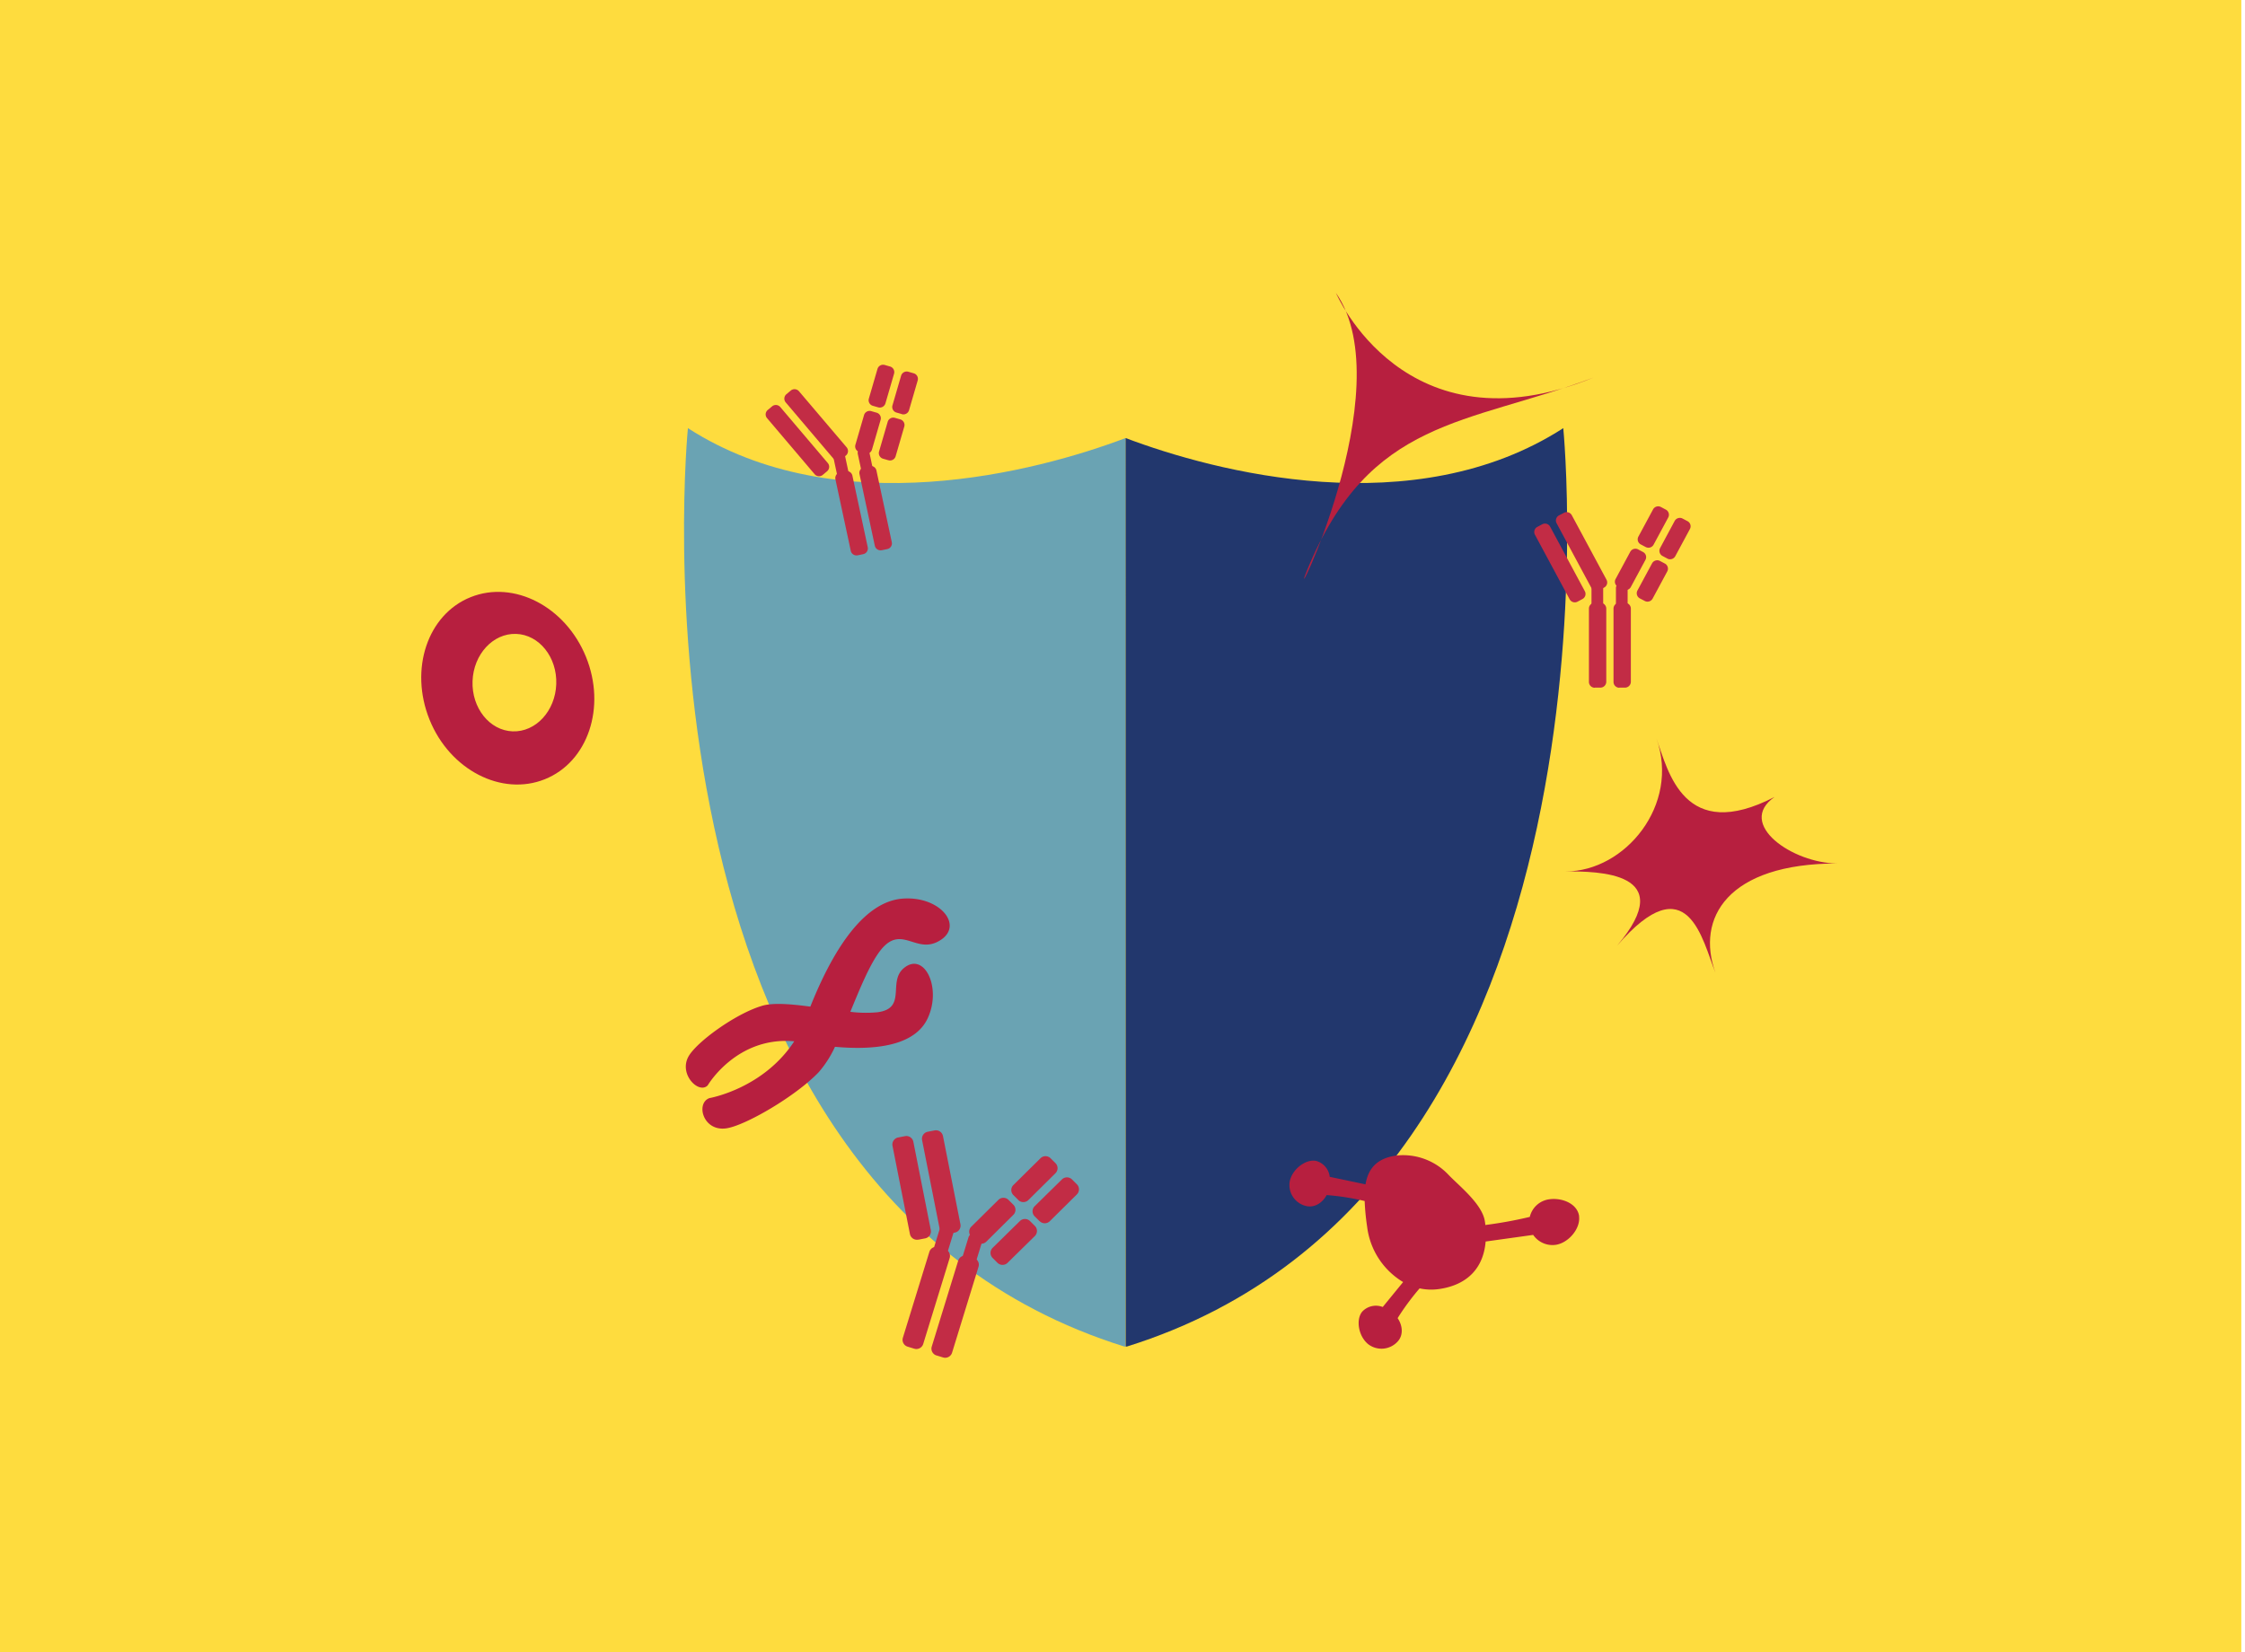 <?xml version="1.0" encoding="UTF-8"?>
<svg xmlns="http://www.w3.org/2000/svg" xmlns:xlink="http://www.w3.org/1999/xlink" viewBox="0 0 576 424">
  <clipPath id="a">
    <path d="m-.95 0h577.9v424h-577.9z"></path>
  </clipPath>
  <path d="m-.95 424h576v-424h-576z" fill="#fedc3e"></path>
  <g clip-path="url(#a)">
    <path d="m288.8 112.41c-22.86 8.65-74 22.15-112.3-2.54 0 0-19.33 194.68 112 235.69h.26" fill="#6aa3b3"></path>
    <path d="m288.8 112.41c22.86 8.65 74 22.15 112.29-2.54 0 0 19.34 194.68-112 235.69h-.27" fill="#22376d"></path>
    <path d="m440.14 249.66c-5.05-14 3-28.08 31.32-28.08-11.5 0-26.12-10.15-16.16-17.06-23.24 12-27.28-6.53-30.3-15 6.06 17.05-8.08 34.1-23.24 34.1 8 0 29.3 0 13.14 19.06 18.18-21.06 21.85-1.41 25.25 7" fill="#b71f3f"></path>
    <path d="m150.34 168.55c-5.25-12.9-18.49-19.75-29.58-15.31s-15.76 18.51-10.56 31.42 18.49 19.76 29.58 15.31 15.81-18.51 10.56-31.42m-7.62 7c-.24 6.9-5.25 12.34-11.18 12.13s-10.54-6-10.3-12.88 5.25-12.33 11.18-12.13 10.55 6 10.3 12.88" fill="#b71f3f"></path>
    <path d="m405.16 312.1c-.46-3.24-4.39-4.8-7.66-4.34a5.93 5.93 0 0 0 -5 4.52 108.07 108.07 0 0 1 -11.42 2.08c0-.3-.05-.59-.1-.9-.62-4.43-6.56-9.09-9.29-11.93a16 16 0 0 0 -13.4-5c-5.05.7-7.25 3.35-7.94 7.4l-9.18-1.93a4.78 4.78 0 0 0 -3.51-4.09c-2.58-.52-6.09 2.05-6.75 5.25a5.52 5.52 0 0 0 4.37 6.36c2 .4 4-.8 5.1-2.84a62 62 0 0 1 9.75 1.53 61.27 61.27 0 0 0 .64 6.62 19.26 19.26 0 0 0 9.23 14.17l-5.23 6.4a4.81 4.81 0 0 0 -5.27 1.2c-1.66 2-1 6.31 1.57 8.37a5.6 5.6 0 0 0 7.7-.91c1.27-1.56 1.12-3.88-.18-5.8a63.77 63.77 0 0 1 5.64-7.64 13.9 13.9 0 0 0 4.94.18c7.13-1 11.42-5.22 12-12.2l12.2-1.7a6 6 0 0 0 5.76 2.55c3.26-.46 6.45-4.15 6-7.39" fill="#b71f3f"></path>
    <path d="m231.64 230.6c-9.34.67-17.3 11.6-23.73 27.72-4.91-.65-9.52-1.06-12.38-.21-6.81 2-17 9.41-18.95 13.13-2.4 4.59 2.8 9.61 5 7.28 0 0 7.41-12.64 22.2-11.3-8 12.22-21.78 14.58-21.78 14.58-3.53 1.33-1.64 8.52 4.24 7.77 4.78-.6 17.91-8.23 23.82-14.43a27 27 0 0 0 4.17-6.51c12 1.07 20.89-.9 23.84-7.43 3.61-7.94-1.05-17.15-6.23-12.71-4.11 3.51.92 10.26-6.67 11.27a31.93 31.93 0 0 1 -7-.11c2.41-5.85 4.81-11.77 7.41-15.34 5.39-7.37 9.07.29 14.89-2.59 7.34-3.64 1.05-11.83-8.81-11.12" fill="#b71f3f"></path>
    <path d="m342.76 75.16s17.64 41.44 66.1 21.73c-32.61 12.26-57.43 10.26-73.51 49.47-5.91 14.39 24.64-46.45 7.41-71.2" fill="#b71f3f"></path>
    <g fill="#c22c45">
      <path d="m409.17 176.46h1.45a1.51 1.51 0 0 0 1.5-1.49v-18.8a1.51 1.51 0 0 0 -1.5-1.49h-1.45a1.5 1.5 0 0 0 -1.5 1.49v18.83a1.5 1.5 0 0 0 1.5 1.49"></path>
      <path d="m415.48 176.46h1.45a1.51 1.51 0 0 0 1.5-1.49v-18.8a1.51 1.51 0 0 0 -1.5-1.49h-1.45a1.5 1.5 0 0 0 -1.5 1.49v18.83a1.5 1.5 0 0 0 1.5 1.49"></path>
      <path d="m409.83 157.75a1.5 1.5 0 0 0 1.5-1.49v-5.35a1.5 1.5 0 0 0 -3 0v5.35a1.49 1.49 0 0 0 1.5 1.49"></path>
      <path d="m416.1 157.79a1.5 1.5 0 0 0 1.5-1.49v-5.36a1.5 1.5 0 0 0 -3 0v5.36a1.51 1.51 0 0 0 1.5 1.49"></path>
      <path d="m404.73 154.41 1.27-.68a1.48 1.48 0 0 0 .63-2l-8.92-16.59a1.5 1.5 0 0 0 -2-.61l-1.28.68a1.49 1.49 0 0 0 -.62 2l8.92 16.59a1.5 1.5 0 0 0 2 .61"></path>
      <path d="m410.29 151.46 1.28-.68a1.48 1.48 0 0 0 .62-2l-8.92-16.58a1.5 1.5 0 0 0 -2-.61l-1.28.67a1.49 1.49 0 0 0 -.62 2l8.92 16.59a1.51 1.51 0 0 0 2 .61"></path>
      <path d="m422 154.22-1.28-.67a1.49 1.49 0 0 1 -.61-2l3.77-7a1.51 1.51 0 0 1 2-.61l1.28.68a1.49 1.49 0 0 1 .62 2l-3.77 7a1.5 1.5 0 0 1 -2 .61"></path>
      <path d="m416.41 151.27-1.28-.68a1.47 1.47 0 0 1 -.62-2l3.77-7a1.5 1.5 0 0 1 2-.61l1.28.68a1.48 1.48 0 0 1 .62 2l-3.77 7a1.5 1.5 0 0 1 -2 .61"></path>
      <path d="m427.82 143.35-1.28-.68a1.5 1.5 0 0 1 -.62-2l3.76-7a1.51 1.51 0 0 1 2-.61l1.28.68a1.48 1.48 0 0 1 .63 2l-3.77 7a1.51 1.51 0 0 1 -2 .62"></path>
      <path d="m422.25 140.39-1.28-.68a1.47 1.47 0 0 1 -.61-2l3.77-7a1.5 1.5 0 0 1 2-.61l1.28.68a1.49 1.49 0 0 1 .62 2l-3.77 7a1.5 1.5 0 0 1 -2 .61"></path>
      <path d="m220.06 142.51 1.42-.3a1.5 1.5 0 0 0 1.16-1.76l-3.94-18.39a1.5 1.5 0 0 0 -1.78-1.15l-1.42.3a1.51 1.51 0 0 0 -1.16 1.76l3.94 18.38a1.5 1.5 0 0 0 1.78 1.15"></path>
      <path d="m226.23 141.2 1.42-.3a1.48 1.48 0 0 0 1.16-1.76l-3.94-18.39a1.49 1.49 0 0 0 -1.78-1.15l-1.42.3a1.48 1.48 0 0 0 -1.15 1.76l3.93 18.38a1.51 1.51 0 0 0 1.78 1.15"></path>
      <path d="m216.79 124.07a1.5 1.5 0 0 0 1.16-1.76l-1.12-5.23a1.5 1.5 0 0 0 -1.78-1.15 1.48 1.48 0 0 0 -1.16 1.76l1.12 5.24a1.5 1.5 0 0 0 1.78 1.15"></path>
      <path d="m222.94 122.81a1.51 1.51 0 0 0 1.16-1.76l-1.1-5.24a1.5 1.5 0 0 0 -2.93.61l1.12 5.24a1.5 1.5 0 0 0 1.78 1.15"></path>
      <path d="m211.1 121.86 1.11-.93a1.49 1.49 0 0 0 .19-2.09l-12.2-14.38a1.5 1.5 0 0 0 -2.11-.18l-1.11.93a1.47 1.47 0 0 0 -.19 2.08l12.21 14.39a1.5 1.5 0 0 0 2.11.18"></path>
      <path d="m215.93 117.82 1.11-.93a1.49 1.49 0 0 0 .19-2.09l-12.23-14.39a1.51 1.51 0 0 0 -2.12-.18l-1.11.93a1.49 1.49 0 0 0 -.19 2.09l12.2 14.38a1.51 1.51 0 0 0 2.12.18"></path>
      <path d="m227.93 118.11-1.39-.4a1.5 1.5 0 0 1 -1-1.84l2.22-7.64a1.5 1.5 0 0 1 1.86-1l1.39.4a1.49 1.49 0 0 1 1 1.84l-2.22 7.63a1.49 1.49 0 0 1 -1.86 1"></path>
      <path d="m221.87 116.37-1.4-.4a1.47 1.47 0 0 1 -1-1.83l2.22-7.63a1.49 1.49 0 0 1 1.86-1l1.39.4a1.49 1.49 0 0 1 1 1.84l-2.22 7.64a1.51 1.51 0 0 1 -1.86 1"></path>
      <path d="m231.37 106.26-1.39-.4a1.48 1.48 0 0 1 -1-1.83l2.22-7.63a1.5 1.5 0 0 1 1.86-1l1.39.4a1.48 1.48 0 0 1 1 1.84l-2.22 7.64a1.5 1.5 0 0 1 -1.86 1"></path>
      <path d="m225.31 104.53-1.39-.4a1.49 1.49 0 0 1 -1-1.84l2.22-7.63a1.5 1.5 0 0 1 1.86-1l1.39.4a1.5 1.5 0 0 1 1 1.84l-2.22 7.63a1.51 1.51 0 0 1 -1.86 1"></path>
      <path d="m232.87 345.58 1.7.52a1.84 1.84 0 0 0 2.3-1.21l6.79-22.06a1.83 1.83 0 0 0 -1.21-2.28l-1.7-.52a1.85 1.85 0 0 0 -2.3 1.21l-6.8 22.06a1.83 1.83 0 0 0 1.22 2.28z"></path>
      <path d="m240.27 347.83 1.7.52a1.85 1.85 0 0 0 2.3-1.21l6.79-22.06a1.82 1.82 0 0 0 -1.21-2.28l-1.7-.51a1.84 1.84 0 0 0 -2.3 1.21l-6.79 22.06a1.83 1.83 0 0 0 1.21 2.28"></path>
      <path d="m240.4 323.87a1.85 1.85 0 0 0 2.3-1.21l1.93-6.29a1.82 1.82 0 0 0 -1.21-2.28 1.85 1.85 0 0 0 -2.3 1.22l-1.93 6.28a1.83 1.83 0 0 0 1.21 2.28z"></path>
      <path d="m247.75 326.15a1.84 1.84 0 0 0 2.3-1.22l1.93-6.28a1.82 1.82 0 0 0 -1.21-2.28 1.84 1.84 0 0 0 -2.3 1.21l-1.93 6.29a1.83 1.83 0 0 0 1.21 2.28z"></path>
      <path d="m235.62 318.13 1.75-.34a1.82 1.82 0 0 0 1.45-2.13l-4.48-22.66a1.84 1.84 0 0 0 -2.16-1.44l-1.74.34a1.83 1.83 0 0 0 -1.45 2.14l4.47 22.63a1.83 1.83 0 0 0 2.16 1.44"></path>
      <path d="m243.22 316.65 1.74-.34a1.82 1.82 0 0 0 1.46-2.14l-4.48-22.64a1.84 1.84 0 0 0 -2.16-1.44l-1.75.34a1.83 1.83 0 0 0 -1.45 2.14l4.48 22.63a1.83 1.83 0 0 0 2.16 1.44"></path>
      <path d="m255.92 324.06-1.25-1.25a1.83 1.83 0 0 1 0-2.58l7-6.88a1.85 1.85 0 0 1 2.6 0l1.25 1.25a1.83 1.83 0 0 1 0 2.58l-7 6.88a1.85 1.85 0 0 1 -2.6 0"></path>
      <path d="m250.46 318.61-1.26-1.25a1.82 1.82 0 0 1 0-2.57l6.95-6.87a1.83 1.83 0 0 1 2.6 0l1.26 1.25a1.82 1.82 0 0 1 0 2.57l-6.95 6.89a1.85 1.85 0 0 1 -2.6 0"></path>
      <path d="m266.71 313.38-1.26-1.26a1.83 1.83 0 0 1 0-2.57l7-6.88a1.85 1.85 0 0 1 2.6 0l1.25 1.25a1.83 1.83 0 0 1 0 2.58l-6.95 6.88a1.85 1.85 0 0 1 -2.6 0"></path>
      <path d="m261.25 307.93-1.25-1.25a1.82 1.82 0 0 1 0-2.57l6.95-6.87a1.83 1.83 0 0 1 2.6 0l1.26 1.25a1.82 1.82 0 0 1 0 2.57l-6.95 6.89a1.85 1.85 0 0 1 -2.6 0"></path>
    </g>
  </g>
</svg>
